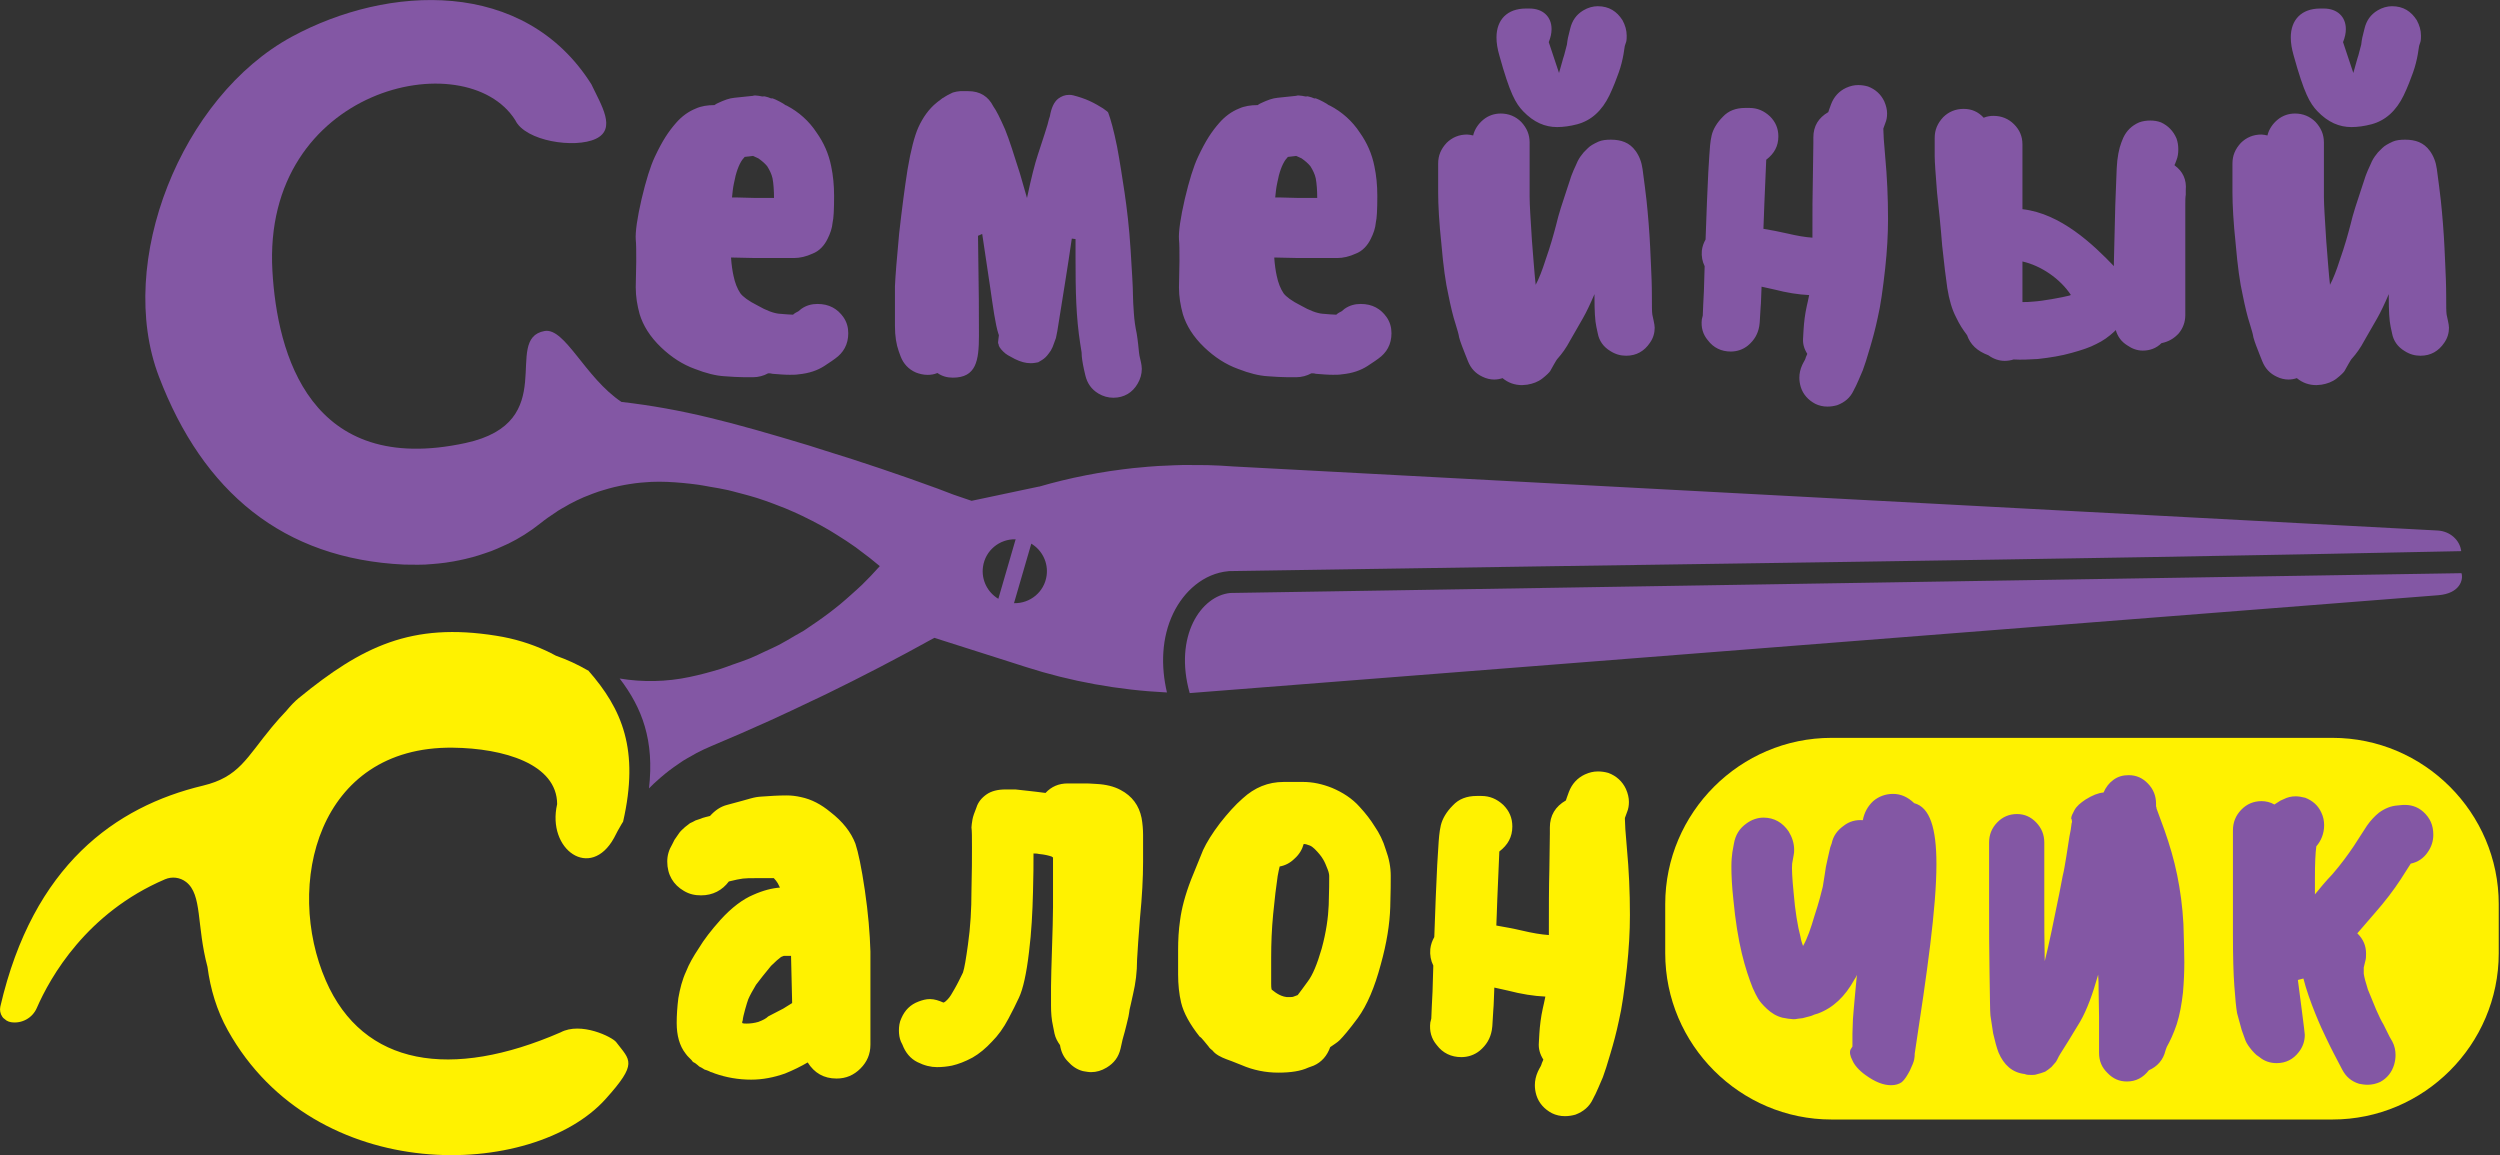<?xml version="1.0" encoding="UTF-8" standalone="no"?> <svg xmlns="http://www.w3.org/2000/svg" xmlns:xlink="http://www.w3.org/1999/xlink" xmlns:serif="http://www.serif.com/" width="100%" height="100%" viewBox="0 0 1573 727" xml:space="preserve" style="fill-rule:evenodd;clip-rule:evenodd;stroke-linejoin:round;stroke-miterlimit:2;"><rect x="0" y="0" width="1573" height="727" fill="#333333" stroke="none"/> <g transform="matrix(1,0,0,1,-253.811,-213.628)"> <g transform="matrix(7.208,0,0,7.208,-12.47,-190.853)"> <path d="M125.599,103.191L124.089,108.387C123.151,107.826 122.589,106.742 122.749,105.593C122.948,104.164 124.191,103.154 125.599,103.191ZM91.035,115.345C93.046,115.678 95.119,115.639 97.146,115.21L97.147,115.209C98.059,115.016 98.958,114.778 99.842,114.506C100.203,114.394 100.552,114.251 100.909,114.126C101.42,113.947 101.935,113.778 102.433,113.574C102.882,113.39 103.313,113.172 103.751,112.968C104.138,112.787 104.532,112.619 104.909,112.422C105.395,112.17 105.862,111.887 106.332,111.61C106.593,111.456 106.865,111.321 107.122,111.16L107.282,111.051C107.481,110.923 107.673,110.783 107.868,110.651C107.985,110.574 108.101,110.495 108.216,110.415C108.59,110.157 108.958,109.894 109.32,109.619C109.654,109.365 109.985,109.106 110.309,108.839C110.629,108.573 110.939,108.297 111.249,108.02C111.57,107.731 111.895,107.449 112.206,107.148C112.729,106.636 113.236,106.105 113.724,105.554L113.744,105.535C113.187,105.059 112.609,104.615 112.023,104.182C111.893,104.085 111.766,103.983 111.635,103.888C111.103,103.509 110.556,103.154 110.003,102.81C109.794,102.679 109.588,102.547 109.376,102.422C108.864,102.121 108.343,101.836 107.815,101.567C107.537,101.423 107.258,101.283 106.975,101.149C106.485,100.916 105.991,100.693 105.49,100.487C105.143,100.344 104.793,100.211 104.44,100.081C103.979,99.911 103.519,99.742 103.05,99.594C102.625,99.459 102.194,99.344 101.763,99.228C101.623,99.191 101.483,99.153 101.343,99.119C101.065,99.048 100.79,98.965 100.509,98.903C99.974,98.782 99.43,98.691 98.885,98.6C98.551,98.544 98.221,98.472 97.884,98.427C96.992,98.307 96.094,98.22 95.187,98.18L95.185,98.18C94.718,98.159 94.254,98.162 93.791,98.18C93.642,98.187 93.494,98.201 93.347,98.211C93.031,98.232 92.717,98.258 92.405,98.298C92.235,98.318 92.065,98.346 91.894,98.373C91.603,98.419 91.314,98.47 91.026,98.532C90.856,98.569 90.686,98.605 90.517,98.647C90.222,98.719 89.933,98.802 89.643,98.89C89.491,98.937 89.337,98.978 89.186,99.03C88.835,99.149 88.49,99.281 88.148,99.422L87.898,99.52C87.477,99.702 87.062,99.903 86.656,100.121C86.546,100.18 86.439,100.247 86.331,100.309C86.1,100.44 85.868,100.565 85.644,100.706L85.51,100.803C85.028,101.113 84.557,101.441 84.108,101.802C83.672,102.152 83.213,102.478 82.731,102.781L82.721,102.79C82.276,103.07 81.809,103.327 81.328,103.567C81.178,103.641 81.019,103.705 80.864,103.776C80.522,103.933 80.177,104.087 79.82,104.223C79.621,104.298 79.417,104.363 79.216,104.432C78.887,104.544 78.555,104.65 78.215,104.744C77.996,104.805 77.772,104.858 77.547,104.911C77.21,104.991 76.869,105.06 76.523,105.122C76.292,105.163 76.062,105.201 75.827,105.233C75.47,105.283 75.106,105.318 74.742,105.347C74.513,105.366 74.285,105.387 74.053,105.399C73.653,105.417 73.246,105.413 72.837,105.407C72.637,105.404 72.439,105.409 72.237,105.4C61.634,104.911 54.649,99.04 50.815,88.987C47.004,78.997 52.767,64.547 62.419,59.32C70.822,54.769 82.703,54.187 88.562,63.467C89.428,65.302 90.786,67.367 88.951,68.233C87.117,69.099 82.785,68.437 81.919,66.602C77.616,59.801 59.803,63.746 60.722,79.772C61.139,87.039 64.012,97.728 77.586,94.786C85.974,92.967 80.738,85.691 84.473,85.011C86.264,84.687 87.998,89.068 91.188,91.199C96.533,91.82 100.735,92.948 107.528,94.995C107.984,95.134 108.434,95.288 108.889,95.428C110.533,95.936 112.171,96.46 113.801,97.012C115.47,97.577 117.134,98.156 118.788,98.766L118.942,98.825C119.285,98.964 119.656,99.105 120.069,99.254L120.178,99.295C120.664,99.469 121.189,99.647 121.754,99.833L122.579,99.659L123.288,99.509L126.815,98.762L127.639,98.589L127.642,98.597L127.644,98.596C128.981,98.207 130.344,97.875 131.728,97.605L131.781,97.595C132.45,97.465 133.123,97.347 133.8,97.244L133.988,97.218C134.622,97.125 135.261,97.042 135.901,96.973C136.029,96.96 136.159,96.951 136.285,96.939C136.865,96.882 137.445,96.829 138.028,96.794C138.255,96.78 138.484,96.775 138.711,96.764C139.202,96.741 139.693,96.716 140.186,96.707C140.554,96.7 140.924,96.708 141.294,96.71C141.653,96.713 142.013,96.707 142.373,96.718C143.11,96.739 143.848,96.775 144.586,96.832L249.72,102.425C250.822,102.483 251.669,103.265 251.787,104.226C215.959,104.991 180.078,105.391 144.242,105.968L144.165,105.976C141.996,106.179 140.284,107.74 139.365,109.638C138.325,111.784 138.268,114.268 138.808,116.562C134.573,116.357 130.41,115.597 126.499,114.341L125.513,114.026L124.581,113.728L118.502,111.793C116.925,112.667 115.338,113.521 113.738,114.353L113.713,114.366C112.152,115.178 110.58,115.968 108.996,116.739C108.654,116.906 108.306,117.062 107.962,117.228C106.689,117.837 105.414,118.442 104.129,119.025C102.438,119.788 100.74,120.531 99.029,121.245L99.027,121.247C98.58,121.433 98.145,121.64 97.721,121.863C97.581,121.937 97.448,122.02 97.31,122.098C97.067,122.236 96.82,122.366 96.584,122.515L96.47,122.592C96.368,122.657 96.272,122.727 96.172,122.795C95.895,122.983 95.624,123.173 95.358,123.377C95.243,123.466 95.129,123.557 95.014,123.649C94.755,123.859 94.502,124.078 94.256,124.303C94.168,124.384 94.079,124.459 93.994,124.541C93.858,124.67 93.725,124.801 93.594,124.935C94.071,120.761 93.009,117.93 91.035,115.345ZM140.794,116.617L249.783,108.074C251.677,107.925 251.99,106.711 251.81,106.15L144.342,107.878C141.785,108.117 139.391,111.641 140.794,116.617ZM128.303,106.365C128.105,107.792 126.862,108.804 125.456,108.768L126.966,103.573C127.902,104.134 128.463,105.217 128.303,106.365Z" style="fill:rgb(131,87,164);"></path> </g> <g transform="matrix(7.208,0,0,7.208,-12.47,-190.853)"> <path d="M88.293,114.644C91.258,118.024 92.767,121.559 91.334,127.839C91.289,127.91 91.245,127.981 91.201,128.053C90.97,128.443 90.751,128.837 90.551,129.245L90.549,129.25C88.494,132.995 84.655,130.287 85.577,126.308C85.562,122.802 80.916,121.431 76.463,121.382C64.636,121.25 61.768,133.417 65.387,141.72C68.649,149.211 76.361,150.371 85.872,146.235C87.661,145.28 90.391,146.64 90.726,147.08C91.953,148.694 92.656,148.89 89.793,152.067C83.504,159.046 64.476,159.775 56.824,146.045C55.868,144.33 55.309,142.457 55.054,140.516C54.083,136.888 54.614,134.21 53.187,133.105C52.662,132.699 51.958,132.61 51.347,132.871C44.494,135.799 41.327,141.417 40.156,144.102C40.061,144.321 39.931,144.518 39.777,144.686C39.622,144.856 39.441,144.998 39.243,145.106C38.846,145.326 38.38,145.418 37.907,145.346C37.761,145.324 37.625,145.268 37.502,145.195L37.396,145.11L37.224,144.972L37.139,144.862C36.962,144.601 36.903,144.278 36.974,143.97C39.835,131.621 47.045,126.519 54.653,124.697C57.818,123.939 58.449,122.272 60.684,119.574C61.086,119.089 61.501,118.623 61.928,118.177C62.327,117.697 62.697,117.316 63.026,117.048C68.556,112.53 72.865,110.429 80.257,111.61C80.647,111.671 81.032,111.745 81.41,111.831C82.169,112.004 82.902,112.228 83.608,112.496C84.253,112.743 84.875,113.029 85.467,113.352C86.435,113.693 87.362,114.117 88.232,114.624L88.293,114.644ZM177.343,123.586C177.037,123.499 176.732,123.456 176.426,123.456C176.033,123.456 175.683,123.543 175.29,123.718C174.635,124.023 174.155,124.548 173.893,125.246L173.718,125.727L173.631,125.988C172.713,126.513 172.233,127.299 172.233,128.347L172.233,128.871L172.19,131.972C172.146,133.632 172.146,135.379 172.146,137.257L172.146,137.737C171.491,137.694 170.705,137.563 169.787,137.344C169.045,137.169 168.302,137.038 167.56,136.907C167.604,136.165 167.604,135.379 167.647,134.549L167.822,130.444C168.565,129.876 168.957,129.177 168.957,128.26C168.957,127.517 168.695,126.906 168.171,126.382C167.604,125.857 166.992,125.596 166.25,125.596L165.857,125.596C164.983,125.596 164.284,125.857 163.76,126.426C163.193,126.993 162.843,127.604 162.712,128.173C162.581,128.741 162.538,129.352 162.494,130.094C162.45,130.662 162.363,132.103 162.275,134.374L162.144,137.912C161.97,138.218 161.839,138.567 161.795,138.96C161.751,139.484 161.839,139.965 162.057,140.401L162.057,140.445C162.013,142.235 161.97,143.415 161.926,143.982L161.882,145.031L161.795,145.38C161.708,146.122 161.882,146.777 162.363,147.346C162.887,148.044 163.629,148.393 164.503,148.393C165.07,148.393 165.638,148.219 166.119,147.826C166.686,147.346 167.036,146.777 167.167,146.035L167.211,145.686L167.298,144.245C167.341,143.851 167.341,143.24 167.385,142.323L168.565,142.585C169.744,142.891 170.836,143.065 171.84,143.109C171.752,143.59 171.665,143.895 171.622,144.113C171.447,144.9 171.36,145.642 171.316,146.341L171.272,147.127C171.229,147.651 171.36,148.132 171.665,148.612L171.534,148.918C171.491,149.092 171.403,149.267 171.316,149.398L171.185,149.66C171.01,150.053 170.923,150.446 170.923,150.839C170.923,151.145 170.966,151.407 171.054,151.713C171.272,152.412 171.752,152.936 172.407,153.286C172.757,153.46 173.15,153.547 173.543,153.547C173.849,153.547 174.155,153.503 174.461,153.416C175.159,153.154 175.683,152.717 175.989,152.062L176.12,151.8C176.251,151.582 176.338,151.32 176.469,151.057L176.863,150.141C177.037,149.66 177.256,149.005 177.518,148.088C177.78,147.215 178.042,146.254 178.26,145.205C178.522,144.113 178.741,142.541 178.959,140.576C179.134,138.96 179.221,137.431 179.221,135.99C179.221,133.981 179.134,132.059 178.959,130.181C178.828,128.784 178.784,127.954 178.784,127.648L178.784,127.517L178.959,127.037C179.09,126.731 179.134,126.426 179.134,126.12C179.134,125.77 179.047,125.377 178.872,124.984C178.566,124.329 178.042,123.849 177.343,123.586ZM153.059,147.52C153.364,147.302 153.67,147.127 153.888,146.909C154.194,146.603 154.718,145.992 155.461,144.987C156.29,143.851 156.945,142.279 157.47,140.314C157.994,138.436 158.256,136.776 158.3,135.291C158.343,133.981 158.343,133.064 158.343,132.583C158.343,131.841 158.212,131.099 157.906,130.268C157.688,129.526 157.339,128.828 156.945,128.26C156.596,127.692 156.159,127.124 155.635,126.556C154.98,125.814 154.15,125.29 153.233,124.897C152.36,124.548 151.53,124.373 150.7,124.373L148.997,124.373C147.643,124.373 146.464,124.853 145.416,125.814C144.761,126.382 144.106,127.124 143.45,127.954C142.752,128.871 142.271,129.657 141.965,130.313L140.917,132.889C140.393,134.243 140.087,135.422 139.956,136.427C139.825,137.3 139.782,138.174 139.782,139.047L139.782,141.187C139.782,142.061 139.869,142.891 140.044,143.633C140.262,144.55 140.83,145.555 141.66,146.603C141.747,146.647 141.878,146.777 142.052,146.996L142.446,147.476C142.49,147.564 142.62,147.695 142.795,147.826C142.926,148.001 143.101,148.132 143.319,148.263C143.538,148.393 143.756,148.481 143.974,148.568C144.236,148.656 144.673,148.83 145.328,149.092C146.333,149.529 147.425,149.748 148.516,149.748C149.608,149.748 150.482,149.617 151.137,149.311L151.617,149.136C152.316,148.83 152.797,148.263 153.059,147.52ZM150.744,129.789C150.875,129.789 151.049,129.832 151.268,129.919C151.399,129.963 151.574,130.094 151.705,130.225C152.01,130.531 152.273,130.837 152.447,131.142C152.578,131.361 152.709,131.667 152.84,132.016C152.928,132.234 152.971,132.453 152.971,132.583C152.971,133.02 152.971,133.85 152.928,135.117C152.884,136.208 152.709,137.475 152.316,138.916C151.923,140.27 151.53,141.231 151.093,141.799C150.7,142.323 150.438,142.716 150.22,142.978L149.87,143.109C149.783,143.152 149.652,143.152 149.477,143.152L149.259,143.152C148.909,143.109 148.647,142.978 148.429,142.847C148.211,142.716 148.08,142.585 147.949,142.497C147.905,142.323 147.905,142.148 147.905,142.017L147.905,139.659C147.905,138.523 147.949,137.257 148.08,135.903C148.211,134.549 148.342,133.457 148.473,132.583C148.516,132.278 148.604,131.972 148.647,131.754C149.128,131.667 149.565,131.448 149.958,131.055C150.351,130.706 150.613,130.268 150.744,129.789ZM128.207,125.333C127.596,125.246 127.115,125.203 126.766,125.159L125.587,125.028L124.713,125.028C124.058,125.028 123.49,125.159 123.054,125.465C122.617,125.77 122.311,126.163 122.18,126.6C122.006,127.037 121.874,127.386 121.831,127.648C121.787,127.954 121.743,128.173 121.743,128.347C121.787,128.653 121.787,129.221 121.787,130.094C121.787,130.968 121.787,132.234 121.743,133.894C121.743,135.466 121.656,137.038 121.438,138.567C121.263,139.833 121.132,140.62 121.001,141.013C120.783,141.449 120.564,141.93 120.259,142.454C120.04,142.847 119.865,143.152 119.647,143.371C119.516,143.502 119.429,143.59 119.298,143.633C118.904,143.458 118.512,143.327 118.118,143.327C117.769,143.327 117.463,143.415 117.114,143.546C116.415,143.808 115.935,144.288 115.629,144.987C115.454,145.337 115.411,145.729 115.411,146.079C115.411,146.385 115.454,146.734 115.586,147.04L115.716,147.302C115.979,148.001 116.415,148.525 117.027,148.83C117.638,149.136 118.206,149.267 118.73,149.267C119.167,149.267 119.604,149.223 120.04,149.136C120.608,149.005 121.175,148.786 121.831,148.437C122.442,148.088 123.01,147.607 123.534,147.04C124.058,146.516 124.539,145.861 124.975,145.031C125.325,144.376 125.631,143.764 125.893,143.196C126.242,142.454 126.548,141.1 126.766,139.222C126.984,137.475 127.072,135.728 127.115,133.981C127.159,132.583 127.159,131.448 127.159,130.618C127.29,130.618 127.465,130.618 127.64,130.662C128.12,130.706 128.469,130.793 128.731,130.88L128.862,130.968L128.862,135.291C128.862,136.208 128.819,137.388 128.775,138.873C128.731,140.401 128.688,141.536 128.688,142.235L128.688,143.895C128.688,144.506 128.731,145.118 128.862,145.686L128.993,146.341C129.081,146.734 129.256,147.04 129.474,147.346C129.561,147.913 129.78,148.393 130.173,148.786C130.522,149.18 130.959,149.486 131.483,149.617C131.745,149.66 131.963,149.704 132.182,149.704C132.662,149.704 133.099,149.573 133.536,149.311C134.191,148.918 134.584,148.393 134.758,147.651L134.933,146.865C135.064,146.385 135.195,145.948 135.282,145.555C135.413,145.074 135.501,144.637 135.545,144.245C135.588,144.026 135.719,143.546 135.85,142.891C136.068,141.974 136.2,140.969 136.2,139.877C136.243,139.047 136.331,137.824 136.462,136.165C136.636,134.374 136.724,132.758 136.724,131.361L136.724,129.002C136.724,128.522 136.68,127.998 136.593,127.517C136.374,126.426 135.763,125.596 134.758,125.072C134.191,124.766 133.492,124.591 132.662,124.548C132.182,124.504 131.789,124.504 131.527,124.504L130.129,124.504C129.386,124.504 128.731,124.766 128.207,125.333ZM96.642,133.885C97.126,134.176 97.61,134.273 98.143,134.273C99.161,134.273 99.985,133.836 100.566,133.061C101.778,132.771 101.827,132.771 102.99,132.771L104.491,132.771C104.637,132.916 104.734,133.061 104.831,133.207L105.025,133.594C104.347,133.643 103.571,133.836 102.699,134.224C101.778,134.612 100.809,135.339 99.84,136.405C99.016,137.326 98.386,138.149 97.95,138.876C97.465,139.603 97.078,140.282 96.835,140.911C96.496,141.638 96.302,142.414 96.157,143.237C96.06,144.012 96.012,144.739 96.012,145.418C96.012,146.484 96.254,147.404 96.787,148.083C96.884,148.228 96.981,148.325 97.078,148.422L97.32,148.664C97.368,148.761 97.465,148.858 97.61,148.907L97.853,149.1C97.901,149.149 97.998,149.246 98.143,149.294L98.386,149.44C98.434,149.488 98.483,149.488 98.628,149.536L98.871,149.633C98.919,149.682 98.967,149.682 99.113,149.731L99.355,149.828C100.324,150.167 101.39,150.36 102.505,150.36C103.523,150.36 104.491,150.167 105.461,149.828C106.188,149.536 106.866,149.197 107.447,148.858C108.029,149.779 108.852,150.263 109.967,150.263C110.791,150.263 111.469,149.972 112.051,149.391C112.632,148.81 112.923,148.132 112.923,147.308L112.923,139.167C112.875,137.568 112.729,135.824 112.438,133.836C112.148,131.85 111.857,130.493 111.615,129.766C111.227,128.749 110.5,127.828 109.434,127.004C108.611,126.326 107.787,125.89 106.866,125.696C106.43,125.599 106.042,125.55 105.606,125.55C104.879,125.55 104.152,125.599 103.474,125.647C102.65,125.696 102.65,125.793 100.421,126.374C99.84,126.52 99.355,126.859 98.919,127.344L98.531,127.44C98.337,127.489 98.192,127.537 98.095,127.586L97.659,127.731C97.465,127.828 97.32,127.925 97.174,127.974L96.738,128.312C96.593,128.458 96.399,128.603 96.254,128.797L95.817,129.427L95.624,129.815C95.333,130.299 95.188,130.784 95.188,131.317C95.188,132.48 95.721,133.352 96.642,133.885ZM105.364,139.554L105.994,139.554L106.091,143.674L105.315,144.158L104.007,144.836C103.813,145.03 103.523,145.176 103.135,145.321C102.795,145.418 102.456,145.466 102.117,145.466C101.972,145.466 101.827,145.466 101.73,145.418C101.73,145.321 101.73,145.273 101.778,145.176C101.778,144.884 102.166,143.576 102.263,143.334C102.408,142.995 102.65,142.559 102.941,142.074C103.28,141.638 103.716,141.057 104.249,140.427C104.637,140.039 104.928,139.797 105.122,139.651L105.364,139.554Z" style="fill:rgb(255,242,0);"></path> </g> <g transform="matrix(7.208,0,0,7.208,-12.47,-190.853)"> <path d="M196.818,120.524L240.547,120.524C248.53,120.524 255.062,127.056 255.062,135.039L255.062,139.324C255.062,147.308 248.53,153.84 240.547,153.84L196.818,153.84C188.835,153.84 182.303,147.308 182.303,139.324L182.303,135.039C182.303,127.055 188.835,120.524 196.818,120.524Z" style="fill:rgb(255,242,0);"></path> </g> <g transform="matrix(7.208,0,0,7.208,-12.47,-190.853)"> <path d="M241.471,59.794C241.634,59.386 241.716,59.02 241.716,58.655C241.716,57.554 240.942,56.861 239.801,56.861L239.475,56.861C237.846,56.861 236.909,57.838 236.909,59.386C236.909,59.875 236.991,60.364 237.153,60.934C238.09,64.315 238.579,65.131 239.231,65.823C240.168,66.8 241.145,67.208 242.205,67.208C242.734,67.208 243.345,67.126 243.956,66.963C245.178,66.638 246.115,65.783 246.767,64.438C247.133,63.664 247.378,63.013 247.582,62.442C247.785,61.872 247.907,61.342 247.989,60.894L248.111,60.12L248.233,59.754C248.274,59.591 248.274,59.386 248.274,59.225C248.274,58.776 248.152,58.327 247.907,57.88C247.418,57.107 246.726,56.658 245.749,56.658C245.341,56.658 244.893,56.779 244.486,57.024C243.875,57.391 243.508,57.92 243.345,58.613L243.264,58.939C243.182,59.225 243.1,59.591 243.06,59.998L242.815,60.934C242.734,61.139 242.449,62.238 242.368,62.484L241.471,59.794ZM100.754,78.597L100.925,78.597L102.844,78.639L106.256,78.639C106.767,78.639 107.322,78.51 107.876,78.254C108.431,78.042 108.9,77.572 109.198,76.933C109.411,76.507 109.582,76.037 109.624,75.526C109.71,75.184 109.752,74.417 109.752,73.222C109.752,72.284 109.667,71.431 109.497,70.622C109.284,69.555 108.857,68.574 108.217,67.678C107.577,66.698 106.682,65.889 105.616,65.334C105.573,65.334 105.488,65.29 105.318,65.162L105.019,64.993L104.678,64.822C104.465,64.737 104.379,64.693 104.336,64.693C104.294,64.737 104.209,64.693 103.995,64.608C103.825,64.565 103.697,64.523 103.654,64.523L103.612,64.523C103.569,64.565 103.399,64.523 103.185,64.481C102.929,64.438 102.759,64.438 102.674,64.481L101.053,64.65C100.584,64.693 100.157,64.864 99.688,65.078C99.56,65.12 99.432,65.205 99.304,65.29C98.707,65.29 98.153,65.376 97.683,65.589C97.044,65.845 96.447,66.272 95.935,66.868C95.637,67.21 95.338,67.594 95.04,68.062C94.741,68.532 94.443,69.086 94.101,69.811C93.718,70.622 93.334,71.858 92.95,73.478C92.566,75.143 92.396,76.335 92.438,77.019C92.481,77.402 92.481,78.042 92.481,78.938L92.438,81.197C92.438,82.007 92.566,82.775 92.779,83.542C93.078,84.524 93.675,85.505 94.656,86.443C95.551,87.296 96.532,87.935 97.599,88.319C98.579,88.703 99.432,88.916 100.2,88.959C100.797,89.001 101.394,89.044 101.949,89.044L102.674,89.044C103.143,89.044 103.612,88.916 103.995,88.703C104.123,88.703 104.251,88.703 104.379,88.745C104.934,88.788 105.402,88.831 105.872,88.831C106.17,88.831 106.426,88.831 106.682,88.788C107.577,88.703 108.303,88.447 108.9,88.063L109.539,87.637L109.838,87.424C110.563,86.912 110.989,86.186 110.989,85.206C110.989,84.694 110.861,84.226 110.563,83.798C110.051,83.074 109.326,82.648 108.303,82.648C107.791,82.648 107.322,82.775 106.895,83.074L106.639,83.286C106.469,83.372 106.298,83.457 106.17,83.586C105.915,83.586 105.488,83.542 104.934,83.5C104.507,83.457 103.868,83.245 103.057,82.775C102.29,82.392 101.778,82.007 101.565,81.71C101.309,81.325 101.096,80.814 100.968,80.174C100.882,79.791 100.797,79.235 100.754,78.597ZM101.138,73.35L100.84,73.35C100.882,72.924 100.925,72.498 101.01,72.113C101.181,71.175 101.437,70.493 101.735,70.067L101.949,69.811C102.247,69.768 102.46,69.768 102.674,69.726L103.143,69.94C103.441,70.152 103.697,70.366 103.91,70.622C104.123,70.963 104.294,71.304 104.379,71.687C104.465,72.157 104.507,72.753 104.507,73.394L102.844,73.394L101.138,73.35ZM130.502,76.943L130.828,76.984L130.828,78.654C130.828,81.547 130.869,83.747 131.236,86.11L131.358,86.883C131.358,87.29 131.439,87.779 131.561,88.35L131.683,88.879C131.847,89.572 132.213,90.101 132.824,90.468C133.231,90.712 133.679,90.835 134.128,90.835C135.065,90.835 135.798,90.386 136.246,89.612C136.49,89.205 136.613,88.757 136.613,88.309C136.613,88.105 136.572,87.901 136.531,87.698L136.409,87.168L136.368,86.883C136.327,86.517 136.286,85.947 136.165,85.213C136.042,84.643 135.961,84.073 135.92,83.461C135.879,82.851 135.838,82.28 135.838,81.791C135.838,81.18 135.757,79.917 135.635,77.921C135.513,75.967 135.309,74.296 135.106,72.911C134.902,71.567 134.698,70.222 134.454,68.919C134.168,67.494 133.883,66.474 133.679,65.946C133.679,65.904 133.516,65.783 133.231,65.578C132.906,65.375 132.499,65.131 132.05,64.927C131.602,64.724 131.113,64.561 130.624,64.438C130.502,64.398 130.38,64.398 130.258,64.398C129.891,64.398 129.606,64.519 129.321,64.724C128.954,65.008 128.71,65.538 128.588,66.272L128.506,66.516C128.466,66.719 128.343,67.168 128.14,67.778L127.529,69.652C127.284,70.385 126.958,71.649 126.591,73.4L125.981,71.281C125.451,69.612 125.044,68.308 124.677,67.411C124.229,66.393 123.903,65.741 123.659,65.415C123.211,64.519 122.477,64.072 121.459,64.072L120.766,64.072L120.441,64.112L120.115,64.193L119.87,64.315L119.626,64.438L119.422,64.561C119.382,64.6 119.3,64.642 119.218,64.682L119.056,64.805C119.015,64.845 118.974,64.887 118.893,64.927L118.689,65.09C118.038,65.62 117.507,66.353 117.1,67.249C116.775,67.983 116.449,69.205 116.163,70.916C115.919,72.464 115.675,74.336 115.431,76.496C115.227,78.654 115.104,80.202 115.064,81.098L115.064,84.561C115.064,85.458 115.186,86.191 115.39,86.76L115.552,87.209C115.797,87.861 116.245,88.35 116.897,88.635C117.223,88.757 117.549,88.838 117.915,88.838C118.2,88.838 118.485,88.798 118.77,88.675C119.178,88.96 119.626,89.082 120.115,89.082C122.152,89.082 122.396,87.616 122.396,85.416C122.396,81.913 122.396,83.421 122.315,76.699L122.681,76.536L123.374,81.18C123.618,82.851 123.822,84.438 124.107,85.295C124.147,85.335 124.147,85.416 124.107,85.621C124.107,85.742 124.066,85.865 124.066,85.986C124.066,86.028 124.066,86.11 124.107,86.149C124.107,86.314 124.229,86.517 124.514,86.802C124.799,87.087 125.003,87.168 125.532,87.453C126.022,87.698 126.469,87.82 126.918,87.82C127.162,87.82 127.366,87.779 127.569,87.739C127.773,87.616 128.017,87.494 128.221,87.29C128.425,87.087 128.547,86.883 128.669,86.72C128.791,86.517 128.873,86.314 128.954,86.068L129.117,85.621L129.24,85.009C129.728,81.913 130.136,79.51 130.502,76.943ZM148.173,78.597L148.343,78.597L150.262,78.639L153.674,78.639C154.186,78.639 154.74,78.51 155.294,78.254C155.849,78.042 156.318,77.572 156.616,76.933C156.829,76.507 157,76.037 157.043,75.526C157.128,75.184 157.171,74.417 157.171,73.222C157.171,72.284 157.086,71.431 156.915,70.622C156.702,69.555 156.275,68.574 155.636,67.678C154.996,66.698 154.1,65.889 153.034,65.334C152.991,65.334 152.906,65.29 152.736,65.162L152.437,64.993L152.096,64.822C151.883,64.737 151.797,64.693 151.755,64.693C151.712,64.737 151.627,64.693 151.414,64.608C151.243,64.565 151.115,64.523 151.072,64.523L151.03,64.523C150.987,64.565 150.817,64.523 150.603,64.481C150.348,64.438 150.177,64.438 150.091,64.481L148.471,64.65C148.002,64.693 147.575,64.864 147.106,65.078C146.979,65.12 146.851,65.205 146.723,65.29C146.125,65.29 145.571,65.376 145.102,65.589C144.463,65.845 143.866,66.272 143.354,66.868C143.055,67.21 142.757,67.594 142.458,68.062C142.16,68.532 141.861,69.086 141.52,69.811C141.136,70.622 140.752,71.858 140.368,73.478C139.985,75.143 139.814,76.335 139.857,77.019C139.9,77.402 139.9,78.042 139.9,78.938L139.857,81.197C139.857,82.007 139.985,82.775 140.198,83.542C140.497,84.524 141.093,85.505 142.074,86.443C142.97,87.296 143.951,87.935 145.017,88.319C145.998,88.703 146.851,88.916 147.618,88.959C148.215,89.001 148.812,89.044 149.367,89.044L150.091,89.044C150.561,89.044 151.03,88.916 151.414,88.703C151.541,88.703 151.67,88.703 151.797,88.745C152.352,88.788 152.821,88.831 153.29,88.831C153.588,88.831 153.844,88.831 154.1,88.788C154.996,88.703 155.721,88.447 156.318,88.063L156.957,87.637L157.256,87.424C157.981,86.912 158.407,86.186 158.407,85.206C158.407,84.694 158.279,84.226 157.981,83.798C157.469,83.074 156.744,82.648 155.721,82.648C155.209,82.648 154.74,82.775 154.313,83.074L154.057,83.286C153.887,83.372 153.716,83.457 153.588,83.586C153.333,83.586 152.906,83.542 152.352,83.5C151.925,83.457 151.286,83.245 150.475,82.775C149.708,82.392 149.196,82.007 148.983,81.71C148.727,81.325 148.514,80.814 148.386,80.174C148.301,79.791 148.215,79.235 148.173,78.597ZM148.556,73.35L148.258,73.35C148.301,72.924 148.343,72.498 148.429,72.113C148.599,71.175 148.855,70.493 149.153,70.067L149.367,69.811C149.665,69.768 149.879,69.768 150.091,69.726L150.561,69.94C150.859,70.152 151.115,70.366 151.328,70.622C151.541,70.963 151.712,71.304 151.797,71.687C151.883,72.157 151.925,72.753 151.925,73.394L150.262,73.394L148.556,73.35ZM172.136,59.794C172.299,59.386 172.381,59.02 172.381,58.655C172.381,57.554 171.607,56.861 170.466,56.861L170.14,56.861C168.511,56.861 167.574,57.838 167.574,59.386C167.574,59.875 167.655,60.364 167.818,60.934C168.755,64.315 169.244,65.131 169.895,65.823C170.833,66.8 171.81,67.208 172.869,67.208C173.399,67.208 174.01,67.126 174.621,66.963C175.843,66.638 176.78,65.783 177.432,64.438C177.798,63.664 178.043,63.013 178.247,62.442C178.45,61.872 178.572,61.342 178.654,60.894L178.776,60.12L178.898,59.754C178.939,59.591 178.939,59.386 178.939,59.225C178.939,58.776 178.817,58.327 178.572,57.88C178.083,57.107 177.391,56.658 176.413,56.658C176.006,56.658 175.558,56.779 175.15,57.024C174.54,57.391 174.173,57.92 174.01,58.613L173.929,58.939C173.847,59.225 173.765,59.591 173.725,59.998L173.48,60.934C173.399,61.139 173.114,62.238 173.032,62.484L172.136,59.794ZM178.898,87.168C179.794,87.168 180.487,86.76 180.975,86.028C181.261,85.621 181.383,85.172 181.383,84.724C181.383,84.561 181.342,84.357 181.301,84.154L181.179,83.584C181.139,83.339 181.139,82.809 181.139,82.036C181.139,80.977 181.098,80.039 181.057,79.184C181.016,78.328 180.975,77.106 180.854,75.599C180.731,74.051 180.609,72.992 180.527,72.422L180.324,70.874C180.242,70.264 180.039,69.733 179.713,69.286C179.183,68.553 178.45,68.308 177.554,68.308C177.147,68.308 176.78,68.348 176.495,68.47C176.047,68.674 175.761,68.837 175.558,69.042L175.191,69.407L174.906,69.775C174.825,69.896 174.743,70.018 174.662,70.181L174.499,70.548L174.295,70.997L174.132,71.403C174.091,71.486 174.05,71.649 173.969,71.892L173.806,72.382C173.358,73.725 172.991,74.825 172.788,75.721C172.584,76.496 172.299,77.555 171.851,78.817C171.566,79.713 171.281,80.448 170.995,80.977C170.873,79.876 170.792,78.614 170.67,77.147C170.548,75.234 170.466,73.97 170.466,73.318L170.466,68.553C170.466,67.859 170.222,67.289 169.733,66.759C169.244,66.272 168.633,66.026 167.941,66.026C167.411,66.026 166.881,66.19 166.433,66.556C165.985,66.922 165.659,67.411 165.537,67.941C165.333,67.901 165.17,67.859 165.007,67.859C164.315,67.859 163.704,68.104 163.215,68.593C162.726,69.122 162.482,69.692 162.482,70.385L162.482,72.911C162.482,74.01 162.563,75.518 162.767,77.432C162.93,79.347 163.134,80.814 163.378,81.873C163.582,82.89 163.786,83.747 163.989,84.357C164.152,84.887 164.274,85.295 164.315,85.579C164.437,86.028 164.641,86.517 164.845,87.046L165.089,87.657C165.333,88.268 165.741,88.716 166.352,89.001C166.678,89.164 167.044,89.246 167.37,89.246C167.615,89.246 167.859,89.205 168.103,89.124C168.592,89.531 169.163,89.734 169.814,89.734C169.977,89.734 170.099,89.694 170.263,89.694C170.751,89.612 171.199,89.449 171.566,89.164C171.932,88.879 172.177,88.635 172.258,88.513L172.625,87.861C172.747,87.657 172.829,87.494 172.951,87.372C173.277,87.006 173.643,86.517 174.01,85.824L175.109,83.91C175.436,83.339 175.761,82.646 176.128,81.791L176.128,82.036C176.128,83.218 176.169,84.073 176.291,84.643L176.413,85.213C176.536,85.865 176.902,86.394 177.513,86.76C177.961,87.046 178.409,87.168 178.898,87.168ZM200,63.664C199.715,63.583 199.43,63.542 199.145,63.542C198.778,63.542 198.452,63.623 198.086,63.786C197.475,64.072 197.027,64.561 196.782,65.212L196.619,65.66L196.538,65.904C195.682,66.393 195.234,67.126 195.234,68.104L195.234,68.593L195.193,71.486C195.153,73.034 195.153,74.662 195.153,76.414L195.153,76.862C194.542,76.822 193.809,76.699 192.953,76.496C192.261,76.333 191.568,76.21 190.875,76.088C190.916,75.395 190.916,74.662 190.957,73.888L191.12,70.059C191.813,69.531 192.179,68.879 192.179,68.022C192.179,67.331 191.935,66.759 191.446,66.272C190.916,65.783 190.346,65.538 189.654,65.538L189.287,65.538C188.472,65.538 187.82,65.783 187.332,66.311C186.802,66.842 186.476,67.411 186.354,67.941C186.232,68.47 186.191,69.042 186.15,69.733C186.109,70.264 186.028,71.607 185.947,73.725L185.825,77.026C185.661,77.31 185.54,77.636 185.499,78.002C185.458,78.491 185.54,78.94 185.743,79.347L185.743,79.389C185.702,81.058 185.661,82.159 185.621,82.688L185.58,83.665L185.499,83.99C185.417,84.683 185.58,85.295 186.028,85.824C186.517,86.475 187.209,86.802 188.024,86.802C188.554,86.802 189.083,86.638 189.531,86.272C190.061,85.824 190.387,85.295 190.509,84.602L190.55,84.275L190.631,82.932C190.672,82.565 190.672,81.996 190.713,81.14L191.813,81.384C192.912,81.668 193.931,81.831 194.868,81.873C194.786,82.32 194.705,82.606 194.664,82.809C194.501,83.542 194.42,84.236 194.379,84.887L194.338,85.621C194.297,86.11 194.42,86.557 194.705,87.006L194.582,87.29C194.542,87.453 194.46,87.616 194.379,87.739L194.257,87.983C194.093,88.35 194.012,88.716 194.012,89.082C194.012,89.368 194.053,89.612 194.134,89.897C194.338,90.549 194.786,91.038 195.397,91.364C195.723,91.527 196.09,91.608 196.456,91.608C196.741,91.608 197.027,91.567 197.312,91.486C197.963,91.242 198.452,90.835 198.738,90.223L198.86,89.979C198.982,89.775 199.063,89.531 199.185,89.287L199.552,88.431C199.715,87.983 199.919,87.372 200.163,86.517C200.408,85.702 200.652,84.806 200.856,83.827C201.1,82.809 201.304,81.343 201.507,79.51C201.67,78.002 201.752,76.577 201.752,75.234C201.752,73.36 201.67,71.567 201.507,69.815C201.385,68.511 201.345,67.738 201.345,67.452L201.345,67.331L201.507,66.882C201.63,66.598 201.67,66.311 201.67,66.026C201.67,65.7 201.589,65.334 201.426,64.968C201.141,64.356 200.652,63.909 200,63.664ZM226.764,70.548C226.764,70.507 226.764,70.467 226.805,70.427L226.927,70.101C227.049,69.815 227.09,69.489 227.09,69.163C227.09,68.837 227.049,68.511 226.927,68.185C226.642,67.534 226.194,67.085 225.583,66.8C225.257,66.679 224.972,66.638 224.646,66.638C224.32,66.638 223.994,66.679 223.668,66.8C223.016,67.085 222.569,67.534 222.284,68.145L222.12,68.553C221.917,69.082 221.754,69.856 221.713,70.834L221.591,73.97L221.469,78.94L221.469,79.347C219.677,77.473 216.825,74.745 213.485,74.377L213.485,68.716C213.485,68.022 213.24,67.452 212.752,66.963C212.263,66.474 211.652,66.23 210.959,66.23C210.674,66.23 210.389,66.272 210.104,66.393C209.615,65.863 209.045,65.62 208.352,65.62C207.659,65.62 207.049,65.863 206.56,66.353C206.071,66.882 205.826,67.452 205.826,68.145L205.826,69.775C205.826,70.264 205.908,71.323 206.03,72.911C206.193,74.419 206.356,75.967 206.478,77.555C206.641,79.143 206.804,80.406 206.926,81.261C207.089,82.28 207.334,83.135 207.7,83.827C207.986,84.438 208.311,84.927 208.597,85.295C208.597,85.335 208.597,85.335 208.637,85.335C208.922,86.191 209.533,86.76 210.511,87.127C210.959,87.453 211.448,87.616 211.937,87.616C212.181,87.616 212.466,87.576 212.711,87.494C213.403,87.535 214.096,87.494 214.829,87.453C215.929,87.331 216.906,87.168 217.762,86.924C218.658,86.68 219.391,86.434 219.921,86.149C220.532,85.865 221.021,85.498 221.469,85.09L221.632,84.927C221.795,85.498 222.12,85.947 222.65,86.272C223.057,86.557 223.506,86.72 223.994,86.72C224.606,86.72 225.176,86.517 225.624,86.068C226.235,85.947 226.724,85.661 227.131,85.213C227.498,84.766 227.701,84.236 227.701,83.624L227.701,74.01C227.701,73.644 227.701,73.36 227.742,73.114L227.742,72.708C227.823,71.812 227.498,71.077 226.764,70.548ZM217.599,81.913C216.988,82.076 215.195,82.402 214.422,82.443C214.096,82.483 213.77,82.483 213.485,82.483L213.485,78.94C215.114,79.306 216.784,80.448 217.721,81.873C217.68,81.873 217.64,81.873 217.599,81.913ZM248.233,87.168C249.129,87.168 249.822,86.76 250.311,86.028C250.596,85.621 250.718,85.172 250.718,84.724C250.718,84.561 250.677,84.357 250.636,84.154L250.514,83.584C250.474,83.339 250.474,82.809 250.474,82.036C250.474,80.977 250.433,80.039 250.392,79.184C250.352,78.328 250.311,77.106 250.189,75.599C250.066,74.051 249.944,72.992 249.863,72.422L249.659,70.874C249.577,70.264 249.374,69.733 249.048,69.286C248.518,68.553 247.785,68.308 246.889,68.308C246.482,68.308 246.115,68.348 245.83,68.47C245.382,68.674 245.097,68.837 244.893,69.042L244.526,69.407L244.241,69.775C244.16,69.896 244.078,70.018 243.997,70.181L243.834,70.548L243.63,70.997L243.467,71.403C243.427,71.486 243.386,71.649 243.304,71.892L243.141,72.382C242.693,73.725 242.327,74.825 242.123,75.721C241.919,76.496 241.634,77.555 241.186,78.817C240.901,79.713 240.616,80.448 240.331,80.977C240.208,79.876 240.127,78.614 240.005,77.147C239.883,75.234 239.801,73.97 239.801,73.318L239.801,68.553C239.801,67.859 239.557,67.289 239.068,66.759C238.579,66.272 237.968,66.026 237.276,66.026C236.746,66.026 236.216,66.19 235.768,66.556C235.32,66.922 234.994,67.411 234.872,67.941C234.668,67.901 234.506,67.859 234.343,67.859C233.65,67.859 233.039,68.104 232.55,68.593C232.061,69.122 231.817,69.692 231.817,70.385L231.817,72.911C231.817,74.01 231.899,75.518 232.102,77.432C232.265,79.347 232.469,80.814 232.713,81.873C232.917,82.89 233.121,83.747 233.324,84.357C233.487,84.887 233.609,85.295 233.65,85.579C233.772,86.028 233.976,86.517 234.18,87.046L234.424,87.657C234.668,88.268 235.076,88.716 235.687,89.001C236.013,89.164 236.379,89.246 236.706,89.246C236.95,89.246 237.194,89.205 237.438,89.124C237.927,89.531 238.498,89.734 239.149,89.734C239.312,89.734 239.434,89.694 239.598,89.694C240.086,89.612 240.534,89.449 240.901,89.164C241.268,88.879 241.512,88.635 241.593,88.513L241.96,87.861C242.082,87.657 242.164,87.494 242.286,87.372C242.612,87.006 242.979,86.517 243.345,85.824L244.445,83.91C244.771,83.339 245.097,82.646 245.463,81.791L245.463,82.036C245.463,83.218 245.504,84.073 245.626,84.643L245.749,85.213C245.871,85.865 246.237,86.394 246.848,86.76C247.297,87.046 247.744,87.168 248.233,87.168Z" style="fill:rgb(131,87,164);fill-rule:nonzero;"></path> </g> <g transform="matrix(7.208,0,0,7.208,-12.47,-190.853)"> <path d="M249.351,128.986C249.351,128.146 249.07,127.517 248.466,126.971C247.944,126.509 247.341,126.342 246.657,126.383L246.215,126.426C245.652,126.467 245.129,126.678 244.606,127.055C244.244,127.349 243.882,127.727 243.561,128.188L242.395,129.993C241.912,130.706 241.309,131.545 240.545,132.426C239.941,133.056 239.459,133.643 239.017,134.189L239.017,132.72C239.017,131.503 239.057,130.58 239.138,129.993C239.54,129.531 239.821,128.901 239.821,128.146C239.821,127.769 239.741,127.391 239.58,127.055C239.298,126.426 238.816,126.006 238.172,125.754C237.85,125.67 237.569,125.628 237.328,125.628C236.966,125.628 236.604,125.712 236.282,125.88L236.001,126.006L235.478,126.342C235.116,126.132 234.714,126.048 234.352,126.048C233.668,126.048 233.065,126.299 232.583,126.803C232.1,127.307 231.859,127.894 231.859,128.608L231.859,137.63C231.859,139.56 231.899,141.071 231.98,142.162C232.06,143.295 232.14,144.092 232.221,144.554L232.623,146.023L232.865,146.694C232.905,146.82 232.985,147.072 233.186,147.365C233.387,147.659 233.628,147.953 233.91,148.205L234.151,148.373C234.593,148.75 235.116,148.918 235.679,148.918C236.483,148.918 237.127,148.583 237.609,147.953C237.971,147.491 238.132,146.988 238.132,146.442C238.132,146.233 237.73,143.253 237.529,141.658L238.011,141.532C238.494,143.463 239.62,145.981 239.941,146.61C240.223,147.198 240.465,147.701 240.665,148.079L241.389,149.464C241.711,150.093 242.193,150.513 242.877,150.722C243.118,150.765 243.36,150.807 243.601,150.807C244.003,150.807 244.365,150.722 244.727,150.555C245.33,150.219 245.732,149.716 245.933,149.044C246.014,148.75 246.054,148.499 246.054,148.205C246.054,147.827 245.974,147.408 245.772,147.029L245.531,146.61L245.009,145.561C244.807,145.225 244.606,144.806 244.365,144.26L243.641,142.497C243.44,141.868 243.32,141.406 243.279,141.113L243.279,140.567L243.4,140.064C243.48,139.812 243.48,139.602 243.48,139.35C243.48,138.679 243.239,138.092 242.716,137.588L244.204,135.867C245.129,134.818 245.893,133.811 246.496,132.888L247.381,131.503C247.984,131.377 248.507,131.041 248.868,130.496C249.191,130.035 249.351,129.531 249.351,128.986ZM202.182,125.416C201.535,125.416 200.932,125.641 200.457,126.047C199.982,126.496 199.681,127.036 199.551,127.711C198.947,127.667 198.387,127.802 197.869,128.207C197.309,128.612 196.963,129.107 196.834,129.737L196.705,130.097L196.489,131.042C196.36,131.582 196.274,132.032 196.23,132.437L196.057,133.517C195.928,134.058 195.713,134.913 195.325,136.083C195.023,137.118 194.721,138.018 194.333,138.693C194.247,138.468 194.16,138.198 194.117,137.928C193.858,136.938 193.643,135.633 193.513,134.058C193.384,132.752 193.341,131.897 193.384,131.492L193.513,130.772C193.556,130.592 193.556,130.457 193.556,130.277C193.556,129.737 193.384,129.197 193.082,128.702C192.564,127.936 191.831,127.487 190.882,127.487C190.365,127.487 189.847,127.667 189.416,127.982C188.769,128.432 188.424,129.017 188.295,129.782L188.165,130.502C188.122,130.817 188.079,131.222 188.079,131.762C188.079,132.527 188.122,133.472 188.252,134.643C188.424,136.488 188.683,138.063 188.985,139.323C189.286,140.584 189.632,141.574 189.934,142.339C190.106,142.744 190.279,143.059 190.408,143.284C190.538,143.509 190.796,143.824 191.184,144.184C191.573,144.544 192.004,144.814 192.522,144.949L193.039,145.039L193.47,145.084C193.599,145.084 193.729,145.084 193.901,145.039L194.29,144.994L194.635,144.904L194.98,144.814C195.023,144.814 195.109,144.769 195.325,144.679L195.627,144.589C196.963,144.094 197.999,143.104 198.818,141.619C198.904,141.484 198.991,141.349 199.034,141.214L198.861,143.059C198.775,143.914 198.732,144.589 198.688,145.084L198.646,146.344L198.646,147.47L198.473,147.74C198.387,147.965 198.43,148.28 198.646,148.685C198.818,149.09 199.206,149.54 199.767,149.945C200.629,150.575 201.363,150.845 202.009,150.845C202.398,150.845 202.7,150.755 202.958,150.575C203.217,150.35 203.433,149.99 203.649,149.585C203.864,149.135 203.993,148.82 204.036,148.595C204.08,148.37 204.08,148.235 204.08,148.1C205.158,141.034 205.977,135.363 205.977,131.537C205.977,128.432 205.416,126.587 204.036,126.226C203.476,125.686 202.872,125.416 202.182,125.416ZM222.758,123.781C222.249,123.781 221.818,123.904 221.426,124.19C221.034,124.476 220.76,124.844 220.565,125.294C220.094,125.335 219.585,125.539 218.997,125.907C218.566,126.194 218.213,126.48 218.018,126.848C217.861,127.134 217.743,127.379 217.743,127.543C217.743,127.584 217.743,127.624 217.782,127.624C217.822,127.829 217.822,127.911 217.782,127.952C217.743,128.361 217.665,128.77 217.587,129.137L217.313,130.895C217.195,131.591 217.116,132.122 216.999,132.572C216.92,133.022 216.607,134.657 216.02,137.438C215.824,138.378 215.628,139.236 215.432,140.013C215.393,138.337 215.393,136.66 215.393,134.903L215.393,129.669C215.393,128.974 215.157,128.401 214.688,127.911C214.217,127.42 213.669,127.175 213.003,127.175C212.337,127.175 211.749,127.42 211.279,127.911C210.809,128.401 210.574,128.974 210.574,129.669L210.574,134.903C210.574,137.069 210.574,139.113 210.613,141.117C210.652,143.162 210.652,144.388 210.691,144.756L210.926,146.309C211.083,147.005 211.24,147.577 211.396,147.986C211.866,149.09 212.611,149.744 213.669,149.867C213.865,149.949 214.061,149.949 214.256,149.949C214.413,149.949 214.57,149.949 214.688,149.907C215.001,149.826 215.275,149.744 215.471,149.662C215.667,149.54 215.824,149.417 216.02,149.253L216.411,148.804C216.49,148.681 216.568,148.517 216.647,148.354L216.764,148.15C217.156,147.536 217.743,146.596 218.527,145.287C219.115,144.265 219.624,142.875 220.094,141.199C220.133,141.649 220.133,142.099 220.133,142.467L220.173,144.879L220.173,148.027C220.173,148.722 220.408,149.295 220.917,149.785C221.387,150.276 221.936,150.521 222.602,150.521C223.385,150.521 224.012,150.194 224.522,149.54C225.266,149.213 225.775,148.64 225.971,147.823L226.011,147.7L226.089,147.495C226.363,147.005 226.676,146.351 226.95,145.533C227.225,144.674 227.382,143.775 227.499,142.753C227.577,141.853 227.616,140.954 227.616,140.095C227.616,139.236 227.577,138.133 227.538,136.783C227.46,135.27 227.264,133.84 226.99,132.49C226.715,131.141 226.324,129.832 225.893,128.606L225.188,126.684C225.188,126.644 225.188,126.562 225.148,126.52L225.148,126.276C225.148,125.58 224.913,125.008 224.443,124.517C223.973,124.026 223.424,123.781 222.758,123.781Z" style="fill:rgb(131,87,164);fill-rule:nonzero;"></path> </g> </g> </svg> 